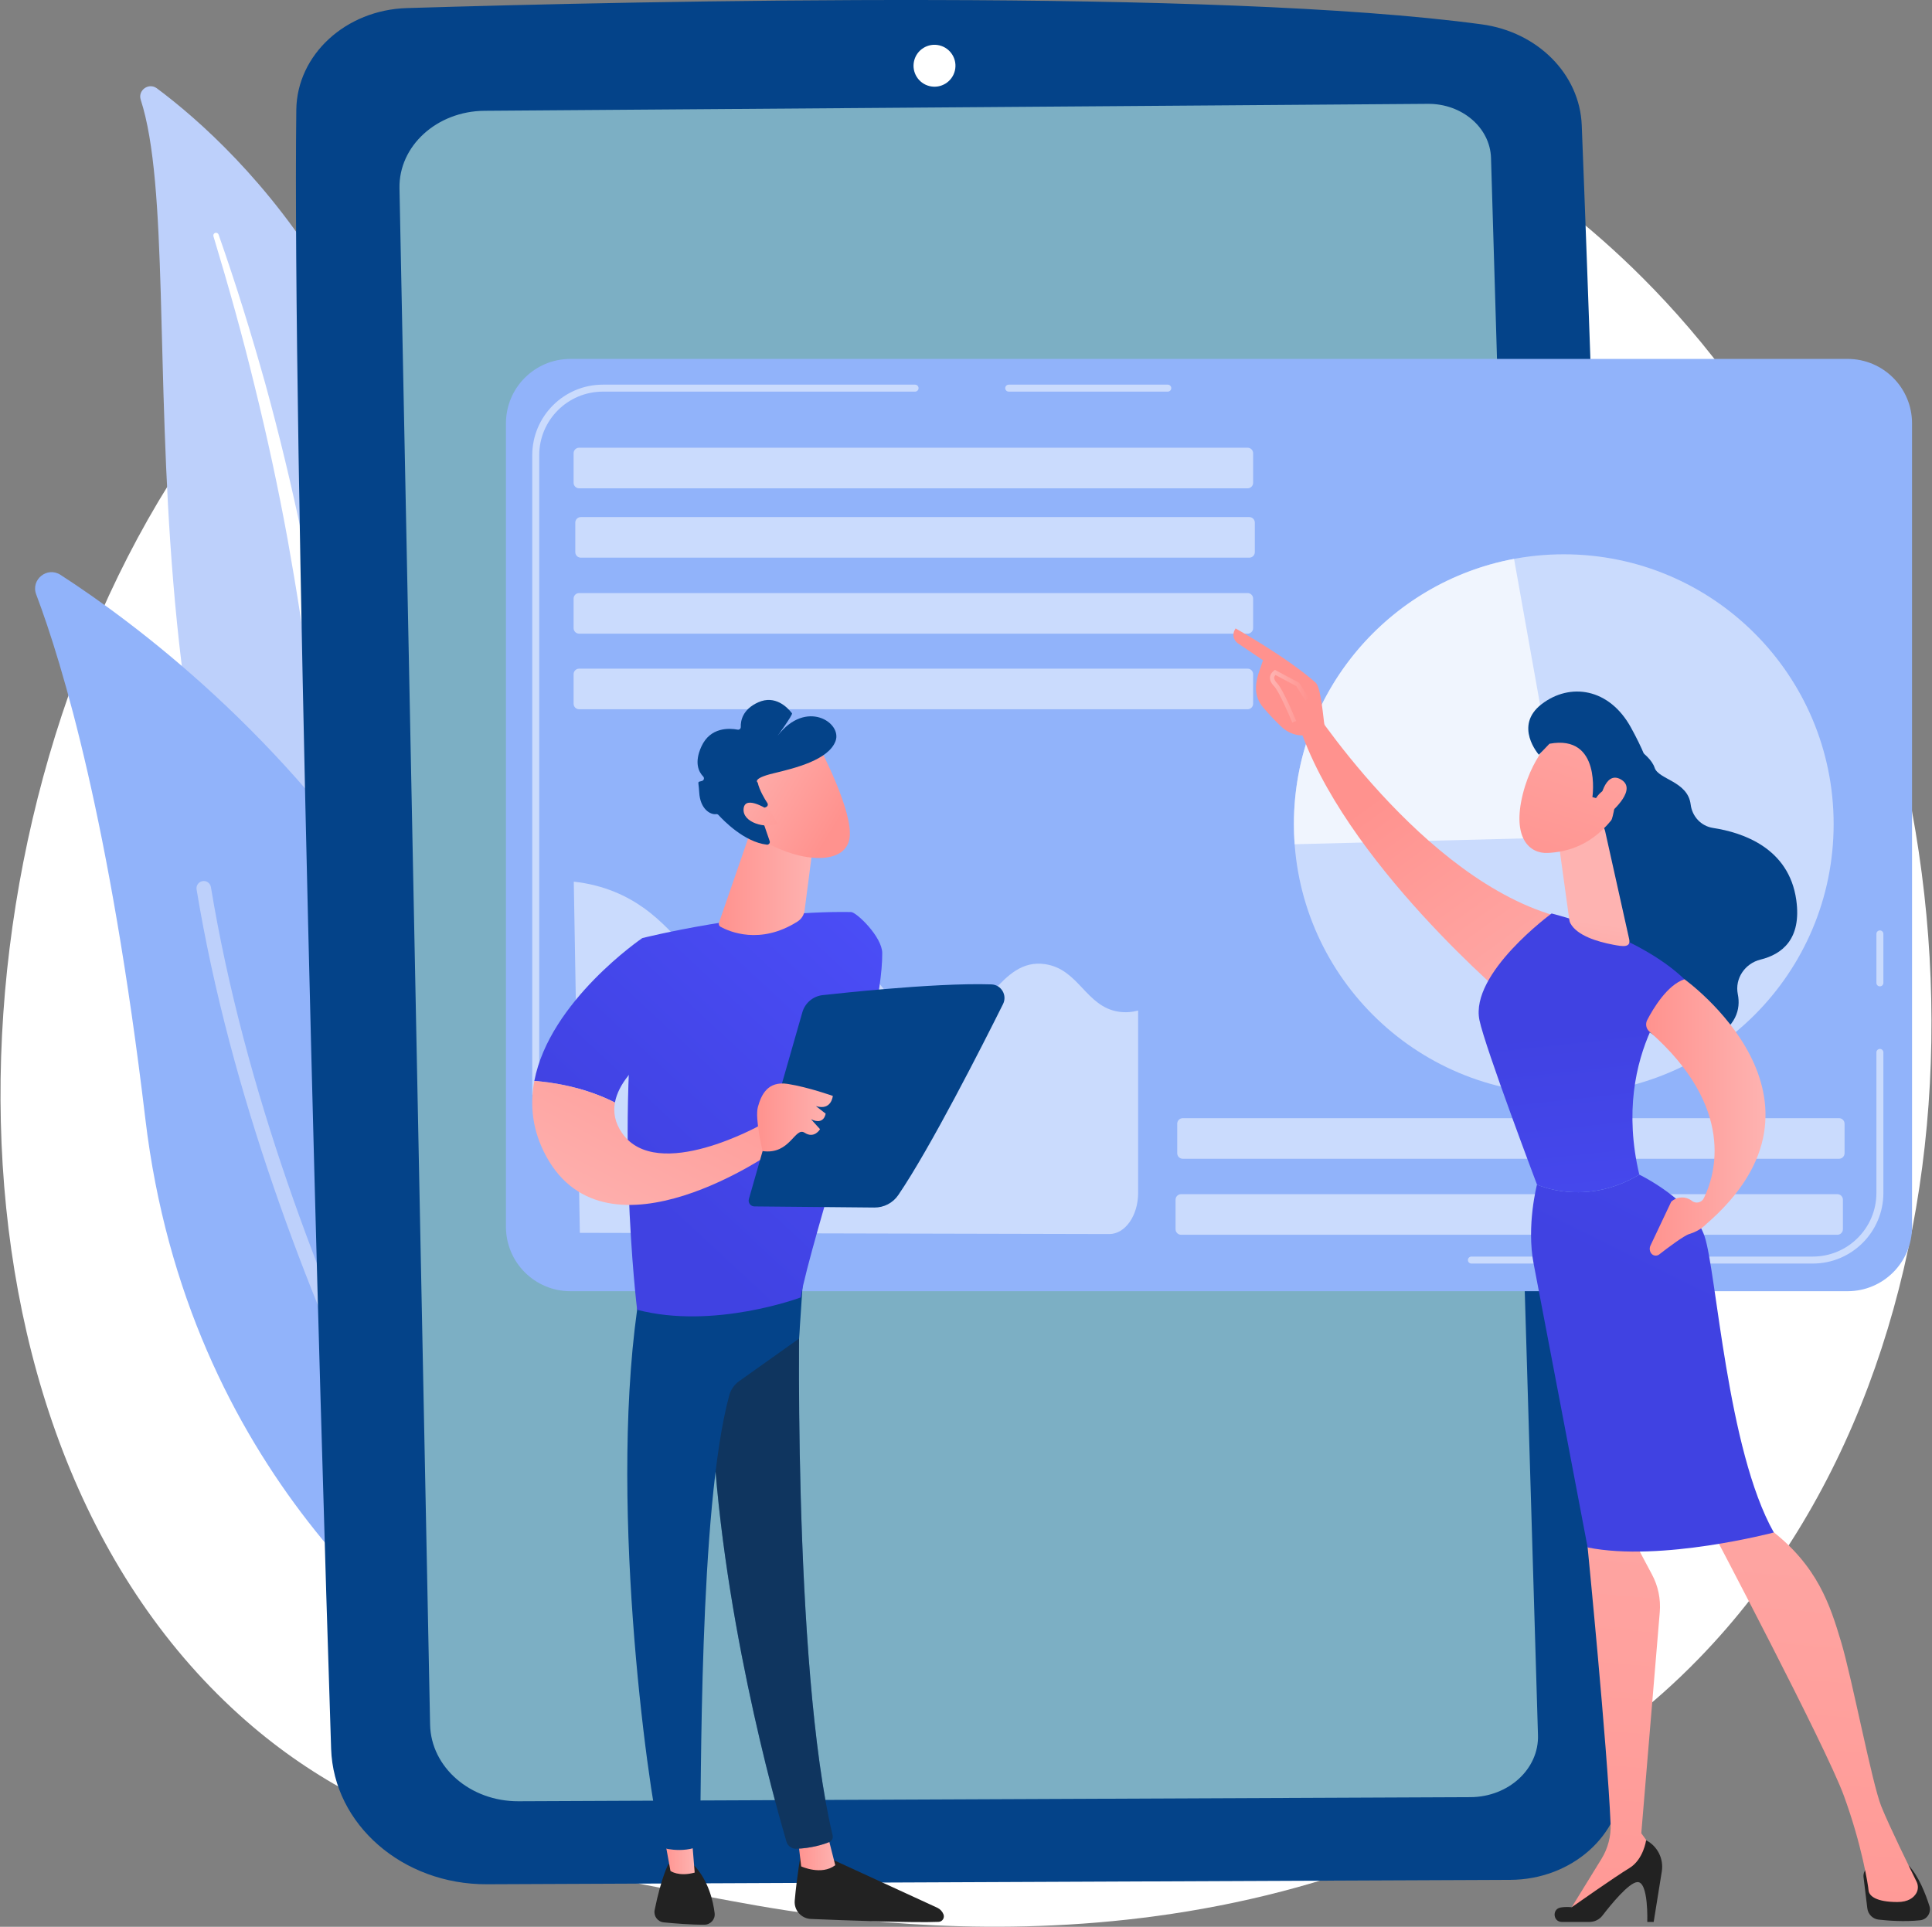 <svg width="2796" height="2789" viewBox="0 0 2796 2789" fill="none" xmlns="http://www.w3.org/2000/svg">
<rect x="0" y="0" width="2796" height="2789" fill="#808080" stroke="none"/>
<path d="M2459.03 2400.24C2386.29 2475.21 2321.21 2519.29 2271.38 2552.56C1785.39 2877.06 1229.85 2783.53 1058.1 2751.56C780.983 2699.99 547.063 2663.6 346.084 2482.02C-110.602 2069.43 -88.39 1208.72 260.574 675.544C301.951 612.325 650.386 95.835 1207.13 23.058C1220.74 21.278 1230.9 20.264 1239.8 19.322C1325.93 10.203 1859.64 -37.924 2294.82 326.675C2357.12 378.865 2457.37 473.004 2550.33 616.58C2890.26 1141.56 2891.33 1954.64 2459.03 2400.24Z" fill="white"/>
<path d="M203.673 144.436C199.173 130.547 215.368 119.134 227.071 127.863C345.914 216.496 638.243 489.137 633.932 1024.16C628.523 1695.43 793.906 1921.34 982.335 2049.19C982.335 2049.19 738.688 2006.69 562.486 1778.41C129.869 1217.91 283.683 391.387 203.673 144.436Z" fill="#BDD0FB"/>
<path d="M308.898 341.945C330.71 414.126 351.087 486.698 368.781 559.912C386.857 633.019 402.708 706.642 416.242 780.653C429.491 854.709 441.348 929.003 450.032 1003.69C459.051 1078.33 464.854 1153.28 470.418 1228.55C476.398 1303.75 481.995 1379.53 495.368 1454.97C508.644 1530.27 531.121 1605.19 566.621 1673.79C575.489 1690.88 584.704 1707.88 594.828 1724.16C604.655 1740.64 615.213 1756.69 626.055 1772.55C647.901 1804.15 671.883 1834.36 697.997 1862.66C750.377 1919.12 811.315 1967.56 876.86 2006.98C883.759 2011.12 892.713 2008.89 896.862 2001.99C900.935 1995.22 898.858 1986.46 892.249 1982.22L892.202 1982.19C876.531 1972.16 860.994 1961.95 845.966 1951.09C838.363 1945.78 831.013 1940.14 823.559 1934.64C816.323 1928.87 808.859 1923.38 801.809 1917.39C773.211 1893.91 746.295 1868.46 721.396 1841.14C671.382 1786.8 629.231 1724.71 595.201 1659.24C578.551 1626.3 564.357 1592.2 552.836 1557.12C541.341 1522.02 532.525 1485.99 525.758 1449.43C512.212 1376.27 506.053 1301.31 499.533 1226.16C492.914 1151 485.745 1075.53 475.483 1000.46C470.454 962.918 464.75 925.471 458.379 888.145C455.301 869.465 451.862 850.847 448.457 832.226C444.873 813.638 441.187 795.072 437.35 776.54C421.866 702.437 404.128 628.842 384.09 555.911C363.703 483.076 341.389 410.806 316.329 339.518C315.612 337.48 313.381 336.409 311.343 337.126C309.366 337.821 308.301 339.957 308.898 341.945Z" fill="white"/>
<path d="M788.323 2438.95C783.657 2465.45 753.45 2478.57 730.716 2464.18C605.273 2384.84 270.888 2128.42 210.351 1619.59C159.231 1189.92 90.679 961.788 52.382 860.381C44.284 838.938 68.268 819.62 87.518 832.063C299.902 969.342 957.402 1478.96 788.323 2438.95Z" fill="#91B3FA"/>
<path d="M752.48 2445.44C751.996 2445.9 751.463 2446.31 750.878 2446.69C745.983 2449.8 739.492 2448.35 736.381 2443.46C732.854 2437.91 382.575 1881.69 284.507 1287.46C283.565 1281.74 287.437 1276.34 293.161 1275.39C298.885 1274.44 304.289 1278.32 305.236 1284.04C402.589 1873.94 750.606 2426.68 754.109 2432.19C756.85 2436.5 756.054 2442.05 752.48 2445.44Z" fill="#BDD0FB"/>
<path d="M2185.71 2721.05L704.662 2727.42C582.826 2727.95 482.816 2640.95 479.204 2531.3C463.16 2044.27 423.218 622.652 428.814 158.94C429.775 79.24 500.324 14.375 588.793 11.695C932.823 1.273 1760.13 -16.808 2144.48 35.278C2225.42 46.246 2286.17 107.467 2289.1 181.128C2305.36 589.188 2357.96 2113.08 2348.39 2576.59C2346.74 2656.53 2274.51 2720.67 2185.71 2721.05Z" fill="#044389"/>
<path d="M2127.9 2601.35L750.345 2607.28C680.703 2607.58 623.745 2558.19 622.438 2496.37L578.137 272.66C576.841 211.371 632.168 160.891 701.21 160.366L2066.44 150.316C2115.81 149.94 2156.41 184.685 2157.8 228.499L2225.77 2511.54C2227.32 2560.55 2183.12 2601.11 2127.9 2601.35Z" fill="#7CAFC4"/>
<path d="M1381.93 102.138C1385.79 85.831 1375.69 69.49 1359.38 65.639C1343.07 61.788 1326.73 71.887 1322.88 88.194C1319.03 104.501 1329.13 120.842 1345.44 124.693C1361.74 128.543 1378.08 118.445 1381.93 102.138Z" fill="white"/>
<path d="M2311.21 1756.38C2518.36 1756.38 2686.3 1588.45 2686.3 1381.3C2686.3 1174.14 2518.36 1006.21 2311.21 1006.21C2104.05 1006.21 1936.12 1174.14 1936.12 1381.3C1936.12 1588.45 2104.05 1756.38 2311.21 1756.38Z" fill="white"/>
<path d="M2673.87 1868.99H825.458C773.963 1868.99 732.218 1827.24 732.218 1775.75V612.764C732.218 561.269 773.963 519.524 825.458 519.524H2673.87C2725.37 519.524 2767.11 561.269 2767.11 612.764V1775.75C2767.11 1827.24 2725.37 1868.99 2673.87 1868.99Z" fill="#91B3FA"/>
<path opacity="0.52" d="M775.327 1588.51C772.539 1588.51 770.277 1586.25 770.277 1583.46V658.908C770.277 602.592 816.095 556.774 872.415 556.774H1324.28C1327.06 556.774 1329.33 559.036 1329.33 561.824C1329.33 564.612 1327.06 566.874 1324.28 566.874H872.415C821.665 566.874 780.378 608.161 780.378 658.908V1583.46C780.377 1586.25 778.115 1588.51 775.327 1588.51Z" fill="white"/>
<path opacity="0.52" d="M2623.5 1828.96H2129.43C2126.64 1828.96 2124.38 1826.7 2124.38 1823.91C2124.38 1821.13 2126.64 1818.86 2129.43 1818.86H2623.5C2674.25 1818.86 2715.54 1777.58 2715.54 1726.83V1523.33C2715.54 1520.54 2717.8 1518.28 2720.59 1518.28C2723.38 1518.28 2725.64 1520.54 2725.64 1523.33V1726.83C2725.64 1783.15 2679.82 1828.96 2623.5 1828.96Z" fill="white"/>
<path opacity="0.52" d="M2720.59 1427.74C2717.8 1427.74 2715.54 1425.48 2715.54 1422.69V1351.8C2715.54 1349.01 2717.8 1346.75 2720.59 1346.75C2723.38 1346.75 2725.64 1349.01 2725.64 1351.8V1422.69C2725.64 1425.48 2723.38 1427.74 2720.59 1427.74Z" fill="white"/>
<path opacity="0.52" d="M1690.01 566.873H1459.82C1457.03 566.873 1454.77 564.611 1454.77 561.823C1454.77 559.035 1457.03 556.773 1459.82 556.773H1690.01C1692.8 556.773 1695.06 559.035 1695.06 561.823C1695.06 564.611 1692.8 566.873 1690.01 566.873Z" fill="white"/>
<path opacity="0.52" d="M1805.54 706.825H838.115C833.697 706.825 830.115 703.243 830.115 698.825V656.064C830.115 651.646 833.697 648.064 838.115 648.064H1805.54C1809.96 648.064 1813.54 651.646 1813.54 656.064V698.825C1813.54 703.243 1809.96 706.825 1805.54 706.825Z" fill="white"/>
<path opacity="0.52" d="M1807.99 807.208H840.564C836.146 807.208 832.564 803.626 832.564 799.208V756.447C832.564 752.029 836.146 748.447 840.564 748.447H1807.99C1812.4 748.447 1815.99 752.029 1815.99 756.447V799.208C1815.99 803.626 1812.4 807.208 1807.99 807.208Z" fill="white"/>
<path opacity="0.52" d="M1805.54 917.214H838.115C833.697 917.214 830.115 913.632 830.115 909.214V866.453C830.115 862.035 833.697 858.453 838.115 858.453H1805.54C1809.96 858.453 1813.54 862.035 1813.54 866.453V909.214C1813.54 913.633 1809.96 917.214 1805.54 917.214Z" fill="white"/>
<path opacity="0.52" d="M1805.54 1026.63H838.115C833.697 1026.63 830.115 1023.05 830.115 1018.63V975.867C830.115 971.449 833.697 967.867 838.115 967.867H1805.54C1809.96 967.867 1813.54 971.449 1813.54 975.867V1018.63C1813.54 1023.05 1809.96 1026.63 1805.54 1026.63Z" fill="white"/>
<path opacity="0.52" d="M2661.46 1677.29H1711.68C1707.26 1677.29 1703.68 1673.71 1703.68 1669.29V1626.53C1703.68 1622.12 1707.26 1618.53 1711.68 1618.53H2661.46C2665.88 1618.53 2669.46 1622.12 2669.46 1626.53V1669.29C2669.46 1673.71 2665.88 1677.29 2661.46 1677.29Z" fill="white"/>
<path opacity="0.52" d="M2659.06 1787.3H1709.28C1704.86 1787.3 1701.28 1783.72 1701.28 1779.3V1736.54C1701.28 1732.12 1704.86 1728.54 1709.28 1728.54H2659.06C2663.48 1728.54 2667.06 1732.12 2667.06 1736.54V1779.3C2667.06 1783.72 2663.48 1787.3 2659.06 1787.3Z" fill="white"/>
<path opacity="0.52" d="M1058.82 1408.65C1111.21 1411.26 1118.97 1361.23 1170.36 1355.85C1257.15 1346.75 1278.33 1485.99 1361.41 1482.64C1428.91 1479.91 1445.85 1386 1512.33 1395.58C1561.56 1402.67 1571.24 1457.27 1619.07 1464.44C1628.6 1465.87 1637.97 1465.13 1647.11 1462.76V1726.67C1647.11 1759.63 1628.35 1786.33 1605.24 1786.27L839.151 1784.49L830.374 1276.18C875.212 1281.1 907.867 1297.39 931.215 1313.96C987.24 1353.71 1005.79 1406.01 1058.82 1408.65Z" fill="white"/>
<path opacity="0.52" d="M2263.09 1583.46C2478.79 1583.46 2653.65 1408.6 2653.65 1192.9C2653.65 977.193 2478.79 802.332 2263.09 802.332C2047.39 802.332 1872.53 977.193 1872.53 1192.9C1872.53 1408.6 2047.39 1583.46 2263.09 1583.46Z" fill="white"/>
<path opacity="0.71" d="M2263.09 1212.08L2191.15 808.967C2009.82 842.735 1872.53 1001.77 1872.53 1192.89C1872.53 1202.7 1872.9 1212.41 1873.61 1222.03L2263.09 1212.08Z" fill="white"/>
<path d="M2349.33 1071.35C2349.33 1071.35 2387.58 1089.95 2394.61 1111.33C2400.25 1128.48 2442.55 1130.69 2446.73 1164.41C2448.89 1181.83 2461.77 1195.77 2479.12 1198.43C2522.31 1205.05 2588.89 1227.49 2599.54 1302.49C2607.67 1359.73 2578.48 1381.44 2547.86 1388.96C2525.36 1394.47 2510.41 1416.35 2514.96 1439.07C2519.33 1460.85 2512.82 1486.03 2475.08 1505.94C2390.51 1550.57 2306.06 1400.23 2306.06 1400.23L2288.75 1137.72L2349.33 1071.35Z" fill="#044389"/>
<path d="M1889.17 1009.12C1889.17 1009.12 2058.02 1276.19 2258.8 1327.78C2258.8 1327.78 2219.68 1439.21 2189.48 1451.96C2189.48 1451.96 1942.46 1245.85 1878.98 1047.07L1889.17 1009.12Z" fill="url(#paint0_linear_1641_4099)"/>
<path d="M2696.94 2717.34L2702.41 2762.33C2703.45 2770.86 2710.17 2777.61 2718.71 2778.59C2733.13 2780.23 2756.28 2781.92 2778.92 2779.53C2788.86 2778.48 2795.31 2768.41 2792.29 2758.89C2786.77 2741.52 2776.67 2715.45 2762.11 2700.11H2712.2C2702.97 2700.11 2695.82 2708.18 2696.94 2717.34Z" fill="#222222"/>
<path d="M2306.06 2190.33L2297.63 2239.88C2297.63 2239.88 2325.84 2525.61 2330.86 2639.9C2331.65 2657.81 2327.01 2675.52 2317.61 2690.79L2268.56 2770.44L2393.21 2696.89L2395.7 2681.67L2375.29 2653.61L2402.02 2333.53C2403.59 2314.73 2399.71 2295.87 2390.84 2279.22L2365.06 2230.78L2306.06 2190.33Z" fill="url(#paint1_linear_1641_4099)"/>
<path d="M2260.35 2781.98H2300.13C2307.57 2781.98 2314.6 2778.57 2319.14 2772.66C2331.54 2756.55 2357.23 2725.11 2369.52 2724.29C2386.06 2723.18 2383.94 2781.98 2383.94 2781.98H2393.21L2404.96 2708.92C2407.91 2690.53 2398.77 2672.32 2382.26 2663.71C2382.26 2663.71 2378.48 2691.67 2357.98 2704.04C2337.48 2716.41 2274.56 2760.7 2274.56 2760.7C2274.56 2760.7 2266.85 2759.6 2258.39 2761.13C2245.84 2763.4 2247.59 2781.98 2260.35 2781.98Z" fill="#222222"/>
<path d="M2476.8 2213.86C2476.8 2213.86 2642.05 2527.33 2668.32 2598.9C2694.59 2670.47 2703.79 2730.17 2704.14 2735.83C2704.69 2744.66 2715.68 2753.14 2745.97 2753.14C2761.6 2753.14 2769.26 2746.87 2773 2740.8C2776.2 2735.63 2776.37 2729.16 2773.67 2723.7C2764.11 2704.36 2733.78 2642.53 2722.54 2614.49C2709.13 2581.01 2680.28 2429.29 2664.45 2376.54C2648.63 2323.79 2630.74 2266.57 2561.83 2213.86C2561.83 2213.86 2514.52 2167.53 2476.8 2213.86Z" fill="url(#paint2_linear_1641_4099)"/>
<path d="M2372.4 1700.23C2329.78 1519.6 2437.76 1417.44 2437.76 1417.44C2369.63 1352.04 2245.48 1322.27 2245.48 1322.27C2245.48 1322.27 2127.02 1408.88 2141.07 1476.67C2149.31 1516.4 2224.34 1714.66 2224.34 1714.66C2224.34 1714.66 2293.72 1747.49 2372.4 1700.23Z" fill="url(#paint3_linear_1641_4099)"/>
<path d="M2466.92 1789.66C2449.57 1737.4 2372.4 1700.23 2372.4 1700.23C2293.72 1747.49 2224.34 1714.66 2224.34 1714.66C2224.34 1714.66 2208.78 1774.13 2219.52 1829.4C2230.26 1884.67 2297.63 2239.88 2297.63 2239.88C2403.8 2261.39 2567.08 2218.24 2567.08 2218.24C2499.45 2098.18 2484.26 1841.92 2466.92 1789.66Z" fill="url(#paint4_linear_1641_4099)"/>
<path d="M2322.92 1202.91L2357.58 1358.58C2360.9 1372.29 2348.4 1370.05 2334.54 1367.43C2311.83 1363.15 2282.57 1354.34 2272.79 1336.67C2271.79 1334.87 2271.3 1332.84 2271.02 1330.81L2256.13 1222.86C2254.95 1214.3 2259.58 1205.98 2267.48 1202.48L2296.21 1189.74C2307.27 1184.83 2320.08 1191.15 2322.92 1202.91Z" fill="url(#paint5_linear_1641_4099)"/>
<path d="M2437.76 1417.44C2437.76 1417.44 2679.65 1590.5 2468.7 1772.35C2468.7 1772.35 2460.66 1781.45 2444.83 1786.18C2436.84 1788.57 2413.21 1806.45 2401.23 1815.77C2397.38 1818.77 2391.81 1817.75 2389.22 1813.61C2387.19 1810.37 2386.96 1806.32 2388.59 1802.86L2418.54 1739.54C2426.85 1731.78 2439.58 1731.22 2448.54 1738.24C2454.25 1742.71 2462.62 1740.84 2465.82 1734.33C2482.12 1701.11 2512.92 1603.43 2386.88 1493.05C2382.15 1488.9 2380.95 1482.04 2383.85 1476.45C2392.71 1459.44 2412.96 1425.66 2437.76 1417.44Z" fill="url(#paint6_linear_1641_4099)"/>
<path d="M2256.54 1061C2256.54 1061 2219.65 1085.97 2203.79 1149.58C2187.94 1213.18 2213.7 1235.99 2240.11 1234.6C2266.52 1233.2 2304.82 1225.03 2338 1179.4C2371.17 1133.77 2304.89 1030.48 2256.54 1061Z" fill="url(#paint7_linear_1641_4099)"/>
<path d="M2304.54 1153.75C2304.54 1153.75 2318.06 1062.61 2242.39 1076.55L2227.09 1092.48C2227.09 1092.48 2190.05 1050.77 2231.04 1019.24C2272.02 987.706 2328.9 995.781 2360.37 1053.18C2391.84 1110.58 2403.26 1150.92 2376.88 1186.59C2350.51 1222.25 2330.67 1191.66 2330.67 1191.66C2330.67 1191.66 2342.76 1160.79 2332.73 1147.54C2322.69 1134.3 2309.74 1155.25 2309.74 1155.25L2304.54 1153.75Z" fill="#044389"/>
<path d="M2314.88 1161.55C2314.88 1161.55 2321.55 1114.66 2345.5 1128.07C2369.45 1141.47 2336.87 1171.87 2323.81 1182.21L2314.88 1161.55Z" fill="url(#paint8_linear_1641_4099)"/>
<path d="M1890.33 1064.1C1889.82 1069.61 1910.3 1073.41 1916.82 1049.93C1915.03 1039.73 1911.85 995.078 1904.03 988.141C1862.39 951.194 1788.14 909.631 1788.14 909.631C1779.83 922.31 1790.72 930.66 1790.72 930.66L1827.79 955.674C1823.92 968.48 1818.28 979.802 1817.64 994.423C1817.16 1005.49 1821.25 1016.33 1828.6 1024.73C1835.97 1033.16 1845.9 1044.04 1854.85 1052.31C1871.8 1067.94 1890.33 1064.1 1890.33 1064.1Z" fill="url(#paint9_linear_1641_4099)"/>
<path d="M1870.19 1045.9L1875.86 1043.56C1875.1 1041.73 1857.32 998.508 1848.71 989.517C1845.44 986.106 1843.87 983.184 1844.01 980.83C1844.09 979.555 1844.72 978.297 1845.91 977.014L1875.91 993.054L1889.15 1013.8L1894.32 1010.49L1880.21 988.4L1845.08 969.617L1843.5 970.908C1839.94 973.813 1838.11 976.933 1837.9 980.453C1837.64 984.645 1839.72 988.995 1844.28 993.757C1850.76 1000.53 1865.18 1033.69 1870.19 1045.9Z" fill="url(#paint10_linear_1641_4099)"/>
<path d="M1159.58 2679.71C1159.58 2679.71 1153.24 2715.6 1150.13 2751.13C1148.92 2765.01 1159.62 2777.07 1173.55 2777.65C1220.87 2779.62 1322.08 2783.46 1358.4 2781.83C1363.86 2781.59 1367.42 2776 1365.4 2770.92C1363.71 2766.67 1360.45 2763.23 1356.28 2761.32L1189.1 2684.48L1159.58 2679.71Z" fill="#222222"/>
<path d="M1154.39 2658.62L1159.48 2701.55C1159.48 2701.55 1188.77 2715.18 1208.77 2699.83L1196.64 2651.99L1154.39 2658.62Z" fill="url(#paint11_linear_1641_4099)"/>
<path d="M1158.22 1851.46C1156.02 1862.67 1146.41 2410.95 1205.01 2656.65C1205.97 2660.66 1203.94 2664.8 1200.12 2666.35C1191.13 2670.03 1173.51 2675.35 1152.39 2676.05C1145.85 2676.27 1139.98 2672.02 1138.14 2665.75C1121.39 2608.74 1041.11 2323.12 1030.64 2050.27C1018.94 1745.39 1030.64 2039.89 1030.64 2039.89L1037.5 1851.43L1158.22 1851.46Z" fill="#044389"/>
<path opacity="0.4" d="M1158.22 1851.46C1156.02 1862.67 1146.41 2410.95 1205.01 2656.65C1205.97 2660.66 1203.94 2664.8 1200.12 2666.35C1191.13 2670.03 1173.51 2675.35 1152.39 2676.05C1145.85 2676.27 1139.98 2672.02 1138.14 2665.75C1121.39 2608.74 1041.11 2323.12 1030.64 2050.27C1018.94 1745.39 1030.64 2039.89 1030.64 2039.89L1037.5 1851.43L1158.22 1851.46Z" fill="#222222"/>
<path d="M967.266 2698.43C967.266 2698.43 957.174 2716.55 947.402 2764.7C945.638 2773.39 951.714 2781.72 960.544 2782.59C976.168 2784.12 1000.22 2786.1 1019.49 2785.96C1028.37 2785.9 1035.3 2778.17 1034.23 2769.35C1032.1 2751.78 1025.45 2722.94 1004.91 2700.47L967.266 2698.43Z" fill="#222222"/>
<path d="M958.401 2643.21L970.303 2708.14C970.303 2708.14 982.072 2716.89 1005.35 2710.54L999.672 2640.69L958.401 2643.21Z" fill="url(#paint12_linear_1641_4099)"/>
<path d="M926.246 1868.28C878.313 2157.56 936.644 2583.26 956.317 2666.58C957.521 2671.68 961.638 2675.58 966.808 2676.44C975.59 2677.9 990.047 2679.09 1004.3 2674.95C1009.21 2673.52 1012.66 2669.09 1012.86 2663.98C1015.5 2596.62 1010.75 2183.09 1055.41 2019.66C1057.68 2011.38 1062.73 2004.15 1069.73 1999.18L1156.42 1937.55L1163.06 1837.94L926.246 1868.28Z" fill="#044389"/>
<path d="M1231.68 1320.16C1088.03 1317.78 929.534 1357.87 929.534 1357.87C886.717 1607.71 922.046 1895.89 922.046 1895.89C1033.25 1925.05 1158.7 1878.05 1158.7 1878.05C1173.95 1791.93 1277.61 1490.48 1276.78 1379.49C1276.6 1355.91 1239.44 1320.29 1231.68 1320.16Z" fill="url(#paint13_linear_1641_4099)"/>
<path d="M984.63 1496.96L929.534 1357.87C929.534 1357.87 795.362 1449.04 773.296 1564.62C798.648 1566.49 844.78 1573.09 889.935 1595.89C899.857 1541.31 984.63 1496.96 984.63 1496.96Z" fill="url(#paint14_linear_1641_4099)"/>
<path d="M1101.88 1627.84C1101.88 1627.84 951.24 1712.98 900.41 1640.28C889.857 1625.19 887.334 1610.19 889.934 1595.89C844.779 1573.09 798.647 1566.49 773.295 1564.62C766.642 1599.47 770.158 1636.53 790.635 1673.99C879.67 1836.86 1121.82 1664.99 1121.82 1664.99L1101.88 1627.84Z" fill="url(#paint15_linear_1641_4099)"/>
<path d="M1083.78 1735.55L1161.18 1465.25C1165.04 1451.77 1176.66 1441.96 1190.6 1440.42C1211.46 1438.12 1244.42 1434.67 1280.97 1431.58C1333.19 1427.16 1392.73 1423.47 1434.76 1424.89C1449.04 1425.37 1457.98 1440.55 1451.61 1453.34C1421.64 1513.47 1346.38 1661.78 1299.96 1729.87C1292.17 1741.29 1279.16 1748.01 1265.34 1747.88L1091.78 1746.26C1086.23 1746.21 1082.26 1740.89 1083.78 1735.55Z" fill="#044389"/>
<path d="M1103.65 1666.18C1103.65 1666.18 1092.19 1619.09 1096.81 1602.38C1101.43 1585.67 1110.38 1564.19 1140.22 1568.97C1170.05 1573.74 1205.25 1586.31 1205.25 1586.31C1205.25 1586.31 1203.47 1608.07 1180.8 1601.05L1194.86 1611.93C1194.86 1611.93 1192.85 1629.36 1173.69 1620.05L1186.77 1634.48C1186.77 1634.48 1178.55 1648.79 1164.45 1639.61C1150.36 1630.43 1143.61 1671.85 1103.65 1666.18Z" fill="url(#paint16_linear_1641_4099)"/>
<path d="M1086.17 1203.54L1040.47 1335.72C1039.71 1337.91 1040.61 1340.33 1042.64 1341.45C1055.1 1348.34 1099.99 1368.25 1154.08 1333.96C1159.71 1330.38 1163.55 1324.56 1164.4 1317.94L1179.2 1203.54L1086.17 1203.54Z" fill="url(#paint17_linear_1641_4099)"/>
<path d="M1185.62 1081.14C1185.62 1081.14 1235.81 1175.62 1229.38 1213.78C1222.95 1251.94 1160.75 1249.2 1106.43 1218.21L1068.47 1116.19L1185.62 1081.14Z" fill="url(#paint18_linear_1641_4099)"/>
<path d="M1108.83 1168.11C1111.04 1167.13 1111.85 1164.43 1110.53 1162.41C1106.51 1156.27 1098.97 1143.73 1096.56 1132.76C1096.56 1132.76 1087.54 1126.98 1119.53 1119.33C1151.52 1111.67 1199.22 1099.79 1209.24 1072.56C1219.02 1046.02 1166.59 1011.56 1125.61 1064.75C1124.05 1066.77 1147.74 1034.52 1146.19 1032.49C1139.47 1023.75 1121.81 1005.6 1097.29 1016.6C1074.35 1026.9 1071.76 1043.71 1072.08 1052.19C1072.17 1054.68 1069.94 1056.62 1067.49 1056.15C1055.89 1053.94 1028.05 1052.04 1015.05 1080.6C1004.35 1104.12 1011.31 1117.44 1017.64 1123.95C1019.7 1126.06 1018.8 1129.53 1015.98 1130.39C1008.36 1132.73 1010.92 1129.01 1011.91 1146.87C1013.27 1171.56 1028.47 1179.57 1036.33 1178.45C1037.62 1178.26 1038.92 1178.7 1039.79 1179.67C1046.53 1187.13 1076.9 1218.8 1109.76 1222.62C1112.61 1222.95 1114.82 1220.14 1113.88 1217.43L1099.66 1176.08C1099 1174.16 1099.92 1172.05 1101.77 1171.23L1108.83 1168.11Z" fill="#044389"/>
<path d="M1114.55 1173.98C1114.55 1173.98 1078.81 1149.46 1076.2 1170.11C1073.59 1190.75 1108.38 1200.01 1125.61 1192.32L1114.55 1173.98Z" fill="url(#paint19_linear_1641_4099)"/>
<defs>
<linearGradient id="paint0_linear_1641_4099" x1="2015.26" y1="1135.16" x2="2320.61" y2="1557.25" gradientUnits="userSpaceOnUse">
<stop stop-color="#FF928E"/>
<stop offset="1" stop-color="#FEB3B1"/>
</linearGradient>
<linearGradient id="paint1_linear_1641_4099" x1="2290.28" y1="3119.82" x2="2428.73" y2="1501.61" gradientUnits="userSpaceOnUse">
<stop stop-color="#FF928E"/>
<stop offset="1" stop-color="#FEB3B1"/>
</linearGradient>
<linearGradient id="paint2_linear_1641_4099" x1="2568.79" y1="3143.9" x2="2707.28" y2="1525.26" gradientUnits="userSpaceOnUse">
<stop stop-color="#FF928E"/>
<stop offset="1" stop-color="#FEB3B1"/>
</linearGradient>
<linearGradient id="paint3_linear_1641_4099" x1="2293.7" y1="1487.95" x2="2362.93" y2="2130.27" gradientUnits="userSpaceOnUse">
<stop stop-color="#4042E2"/>
<stop offset="1" stop-color="#4F52FF"/>
</linearGradient>
<linearGradient id="paint4_linear_1641_4099" x1="2435.58" y1="1885.65" x2="2822.78" y2="1101.17" gradientUnits="userSpaceOnUse">
<stop stop-color="#4042E2"/>
<stop offset="1" stop-color="#4F52FF"/>
</linearGradient>
<linearGradient id="paint5_linear_1641_4099" x1="2275.09" y1="1524.75" x2="2301.1" y2="1334.47" gradientUnits="userSpaceOnUse">
<stop stop-color="#FF928E"/>
<stop offset="1" stop-color="#FEB3B1"/>
</linearGradient>
<linearGradient id="paint6_linear_1641_4099" x1="2382.29" y1="1617.47" x2="2555.06" y2="1617.47" gradientUnits="userSpaceOnUse">
<stop stop-color="#FF928E"/>
<stop offset="1" stop-color="#FEB3B1"/>
</linearGradient>
<linearGradient id="paint7_linear_1641_4099" x1="2228.78" y1="1295.6" x2="2372.91" y2="855.352" gradientUnits="userSpaceOnUse">
<stop stop-color="#FF928E"/>
<stop offset="1" stop-color="#FEB3B1"/>
</linearGradient>
<linearGradient id="paint8_linear_1641_4099" x1="2281.44" y1="1312.85" x2="2425.57" y2="872.595" gradientUnits="userSpaceOnUse">
<stop stop-color="#FF928E"/>
<stop offset="1" stop-color="#FEB3B1"/>
</linearGradient>
<linearGradient id="paint9_linear_1641_4099" x1="1978.59" y1="1161.68" x2="2283.95" y2="1583.77" gradientUnits="userSpaceOnUse">
<stop stop-color="#FF928E"/>
<stop offset="1" stop-color="#FEB3B1"/>
</linearGradient>
<linearGradient id="paint10_linear_1641_4099" x1="1894.32" y1="1007.76" x2="1837.87" y2="1007.76" gradientUnits="userSpaceOnUse">
<stop stop-color="#FF928E"/>
<stop offset="1" stop-color="#FEB3B1"/>
</linearGradient>
<linearGradient id="paint11_linear_1641_4099" x1="1154.39" y1="2679.56" x2="1208.77" y2="2679.56" gradientUnits="userSpaceOnUse">
<stop stop-color="#FF928E"/>
<stop offset="1" stop-color="#FEB3B1"/>
</linearGradient>
<linearGradient id="paint12_linear_1641_4099" x1="958.402" y1="2676.77" x2="1005.35" y2="2676.77" gradientUnits="userSpaceOnUse">
<stop stop-color="#FF928E"/>
<stop offset="1" stop-color="#FEB3B1"/>
</linearGradient>
<linearGradient id="paint13_linear_1641_4099" x1="928.992" y1="1741.88" x2="1441.16" y2="1190.61" gradientUnits="userSpaceOnUse">
<stop stop-color="#4042E2"/>
<stop offset="1" stop-color="#4F52FF"/>
</linearGradient>
<linearGradient id="paint14_linear_1641_4099" x1="783.435" y1="1606.64" x2="1295.6" y2="1055.38" gradientUnits="userSpaceOnUse">
<stop stop-color="#4042E2"/>
<stop offset="1" stop-color="#4F52FF"/>
</linearGradient>
<linearGradient id="paint15_linear_1641_4099" x1="1055.27" y1="1405.59" x2="851.971" y2="1800.46" gradientUnits="userSpaceOnUse">
<stop stop-color="#FF928E"/>
<stop offset="1" stop-color="#FEB3B1"/>
</linearGradient>
<linearGradient id="paint16_linear_1641_4099" x1="1095.71" y1="1617.5" x2="1205.25" y2="1617.5" gradientUnits="userSpaceOnUse">
<stop stop-color="#FF928E"/>
<stop offset="1" stop-color="#FEB3B1"/>
</linearGradient>
<linearGradient id="paint17_linear_1641_4099" x1="1040.2" y1="1278.51" x2="1179.21" y2="1278.51" gradientUnits="userSpaceOnUse">
<stop stop-color="#FF928E"/>
<stop offset="1" stop-color="#FEB3B1"/>
</linearGradient>
<linearGradient id="paint18_linear_1641_4099" x1="1212.27" y1="1190.08" x2="1059.43" y2="1096.86" gradientUnits="userSpaceOnUse">
<stop stop-color="#FF928E"/>
<stop offset="1" stop-color="#FEB3B1"/>
</linearGradient>
<linearGradient id="paint19_linear_1641_4099" x1="1172.12" y1="1224.84" x2="1034.61" y2="1140.97" gradientUnits="userSpaceOnUse">
<stop stop-color="#FF928E"/>
<stop offset="1" stop-color="#FEB3B1"/>
</linearGradient>
</defs>
</svg>
